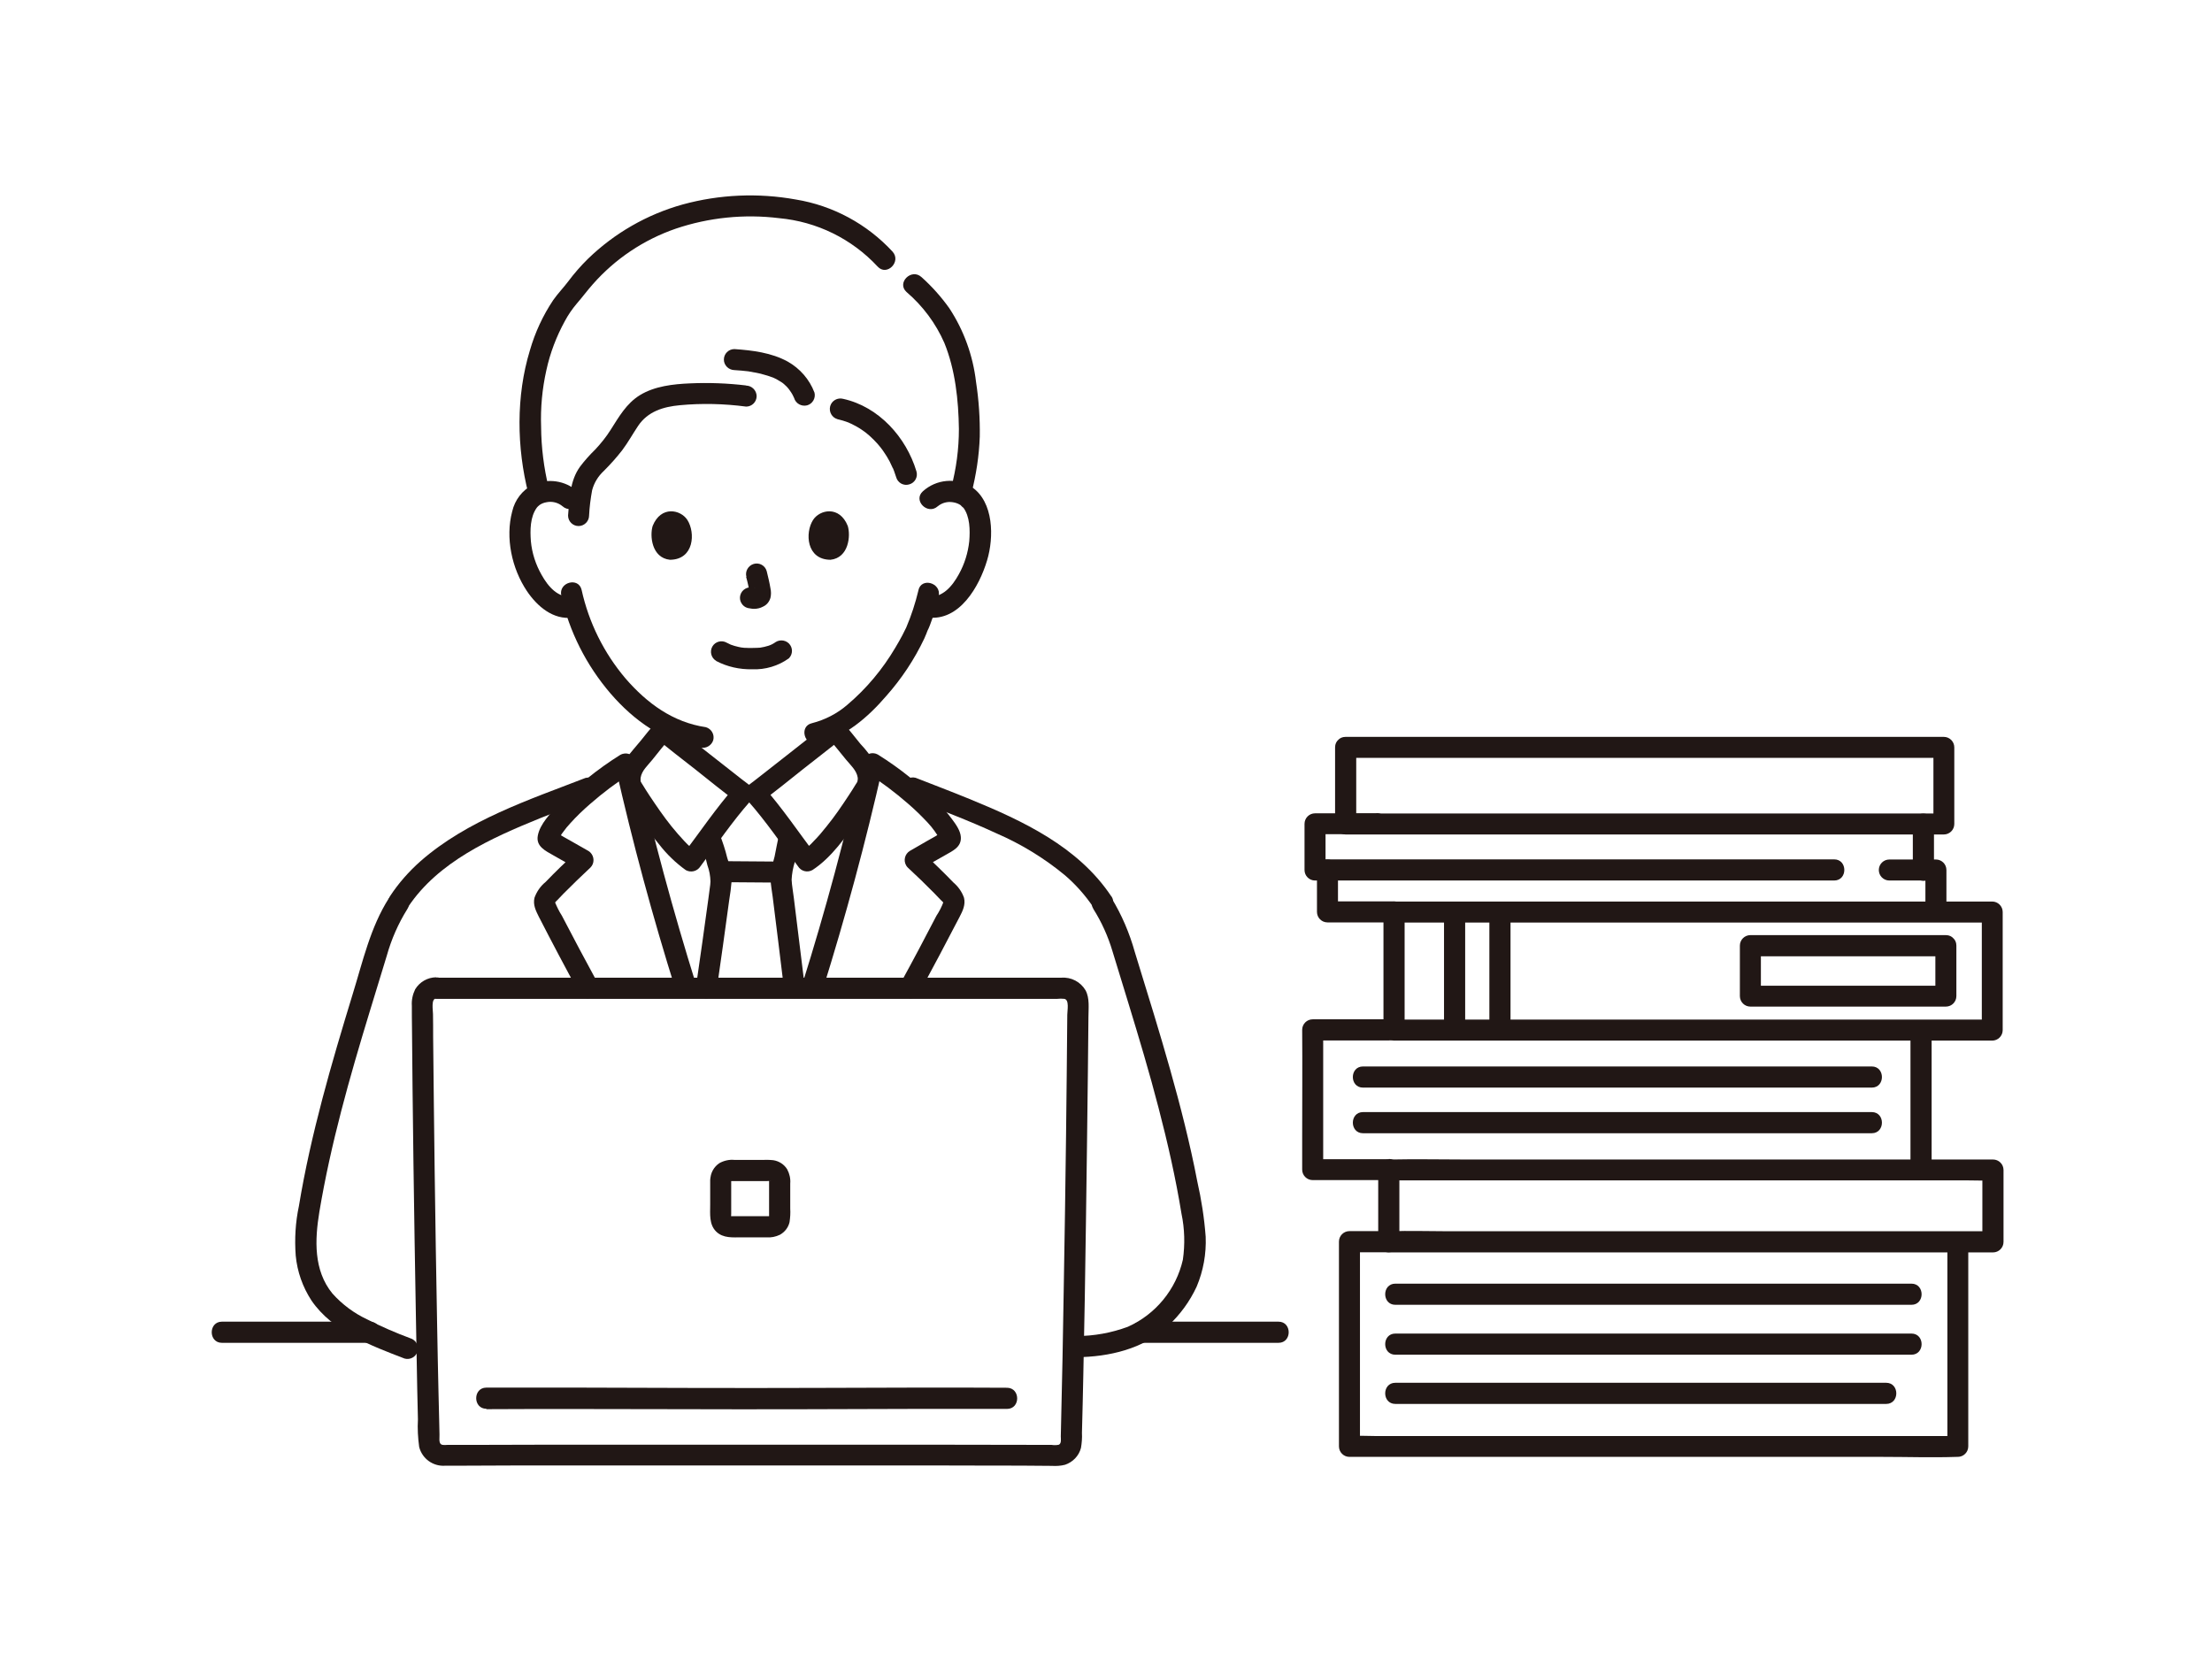 <?xml version="1.0" encoding="UTF-8"?><svg id="a" xmlns="http://www.w3.org/2000/svg" viewBox="0 0 160 120"><defs><style>.b{fill:#211715;}</style></defs><path class="b" d="M92.48,95.6h-9.93c-.98,0-.98,1.53,0,1.53h9.93c.98,0,.98-1.53,0-1.53h0Z"/><path class="b" d="M16.05,97.13h10.7c.98,0,.98-1.53,0-1.53h-10.7c-.98,0-.98,1.53,0,1.53Z"/><path class="b" d="M43.21,71.06c-.87-1.6-1.73-3.21-2.57-4.83-.2-.31-.36-.64-.5-.98,0-.02-.03.09-.02.07.06-.08.13-.16.21-.23.14-.15.28-.29.42-.44.64-.65,1.3-1.28,1.96-1.9.3-.3.29-.79-.01-1.09-.04-.04-.09-.08-.14-.11l-1.23-.7-.55-.31-.34-.2-.14-.08c-.09-.06-.09-.05,0,.03l.1.39c0,.09,0,.03.03-.02.04-.06.08-.13.11-.19.06-.11.13-.21.21-.31.15-.21.32-.42.5-.61.45-.5.94-.97,1.45-1.41.93-.81,1.91-1.55,2.95-2.21l-1.13-.46c1.23,5.45,2.69,10.85,4.37,16.19.29.93,1.77.54,1.47-.41-1.67-5.34-3.13-10.73-4.37-16.19-.12-.41-.54-.65-.95-.53-.06.02-.12.04-.17.07-1.62,1.01-3.11,2.21-4.44,3.58-.57.6-1.38,1.42-1.53,2.27-.14.77.55,1.09,1.11,1.41.59.34,1.19.68,1.78,1.01l-.15-1.2c-.74.69-1.47,1.39-2.17,2.12-.37.3-.65.7-.81,1.15-.12.51.1.94.32,1.38.95,1.85,1.92,3.69,2.92,5.51.47.86,1.79.1,1.32-.77h0Z"/><path class="b" d="M59.49,71.65c1.67-5.34,3.13-10.73,4.36-16.19l-1.12.46c1.04.66,2.02,1.4,2.95,2.21.5.43.97.89,1.42,1.37.18.19.35.4.5.61.07.1.14.21.21.31.04.06.07.13.11.19.03.04.06.18.05.06l.1-.39c.06-.12.05-.05-.07.01s-.23.13-.34.2l-.62.35-1.23.71c-.36.22-.48.69-.26,1.06.03.05.07.1.11.14.65.6,1.29,1.22,1.91,1.85.16.16.32.33.47.49.06.06.17.15.21.22.02.05-.02-.05-.01-.06-.13.35-.3.68-.5.98-.84,1.62-1.69,3.23-2.57,4.83-.47.86.85,1.64,1.32.77.99-1.83,1.96-3.66,2.92-5.51.23-.44.44-.88.32-1.38-.15-.43-.41-.8-.76-1.1-.72-.75-1.47-1.46-2.22-2.18l-.15,1.2c.59-.34,1.19-.68,1.78-1.01.54-.31,1.17-.58,1.12-1.31-.03-.46-.37-.93-.64-1.29-.28-.38-.59-.74-.91-1.09-1.34-1.36-2.83-2.57-4.45-3.58-.37-.21-.84-.08-1.05.29-.03.05-.05.11-.07.17-1.23,5.46-2.68,10.85-4.36,16.19-.29.94,1.18,1.34,1.47.41h0Z"/><path class="b" d="M56.3,62.32c-1.34,0-2.69-.03-4.03-.03-.42,0-.76.34-.76.76s.34.76.76.76h0c1.34,0,2.69.03,4.03.03.42,0,.76-.34.76-.76s-.34-.76-.76-.76Z"/><path class="b" d="M56.35,60.36c-.12.53-.21,1.06-.32,1.59-.16.54-.26,1.1-.29,1.66.01.42.1.85.15,1.26.27,2.19.55,4.38.81,6.57.01.42.35.75.76.76.42,0,.76-.34.76-.76-.26-2.16-.53-4.32-.8-6.49-.05-.44-.14-.88-.16-1.32.02-.43.1-.86.23-1.28.11-.53.2-1.06.32-1.59.23-.95-1.25-1.36-1.47-.41h0Z"/><path class="b" d="M50.73,61.11c.18.48.32.98.44,1.48.14.38.21.77.22,1.17,0,.16-.03.32-.05.48-.04.3-.07.55-.1.76-.28,2.08-.58,4.16-.88,6.24-.1.4.14.82.53.94.41.11.82-.13.94-.53.31-2.17.62-4.33.91-6.5.08-.47.14-.95.18-1.42-.02-.58-.12-1.14-.32-1.69-.14-.58-.33-1.15-.55-1.71-.21-.36-.68-.48-1.05-.27-.36.22-.48.68-.27,1.04h0Z"/><path class="b" d="M51.8,47.81c.8.42,1.7.62,2.61.6.95.04,1.88-.24,2.65-.79.3-.3.3-.78,0-1.08-.3-.29-.78-.29-1.08,0,.24-.18.07-.06.01-.02-.05.03-.1.06-.16.09-.07.04-.25.08-.03.02-.07.02-.15.06-.22.08-.2.06-.4.11-.61.14.11-.02.04,0-.03,0-.06,0-.12.01-.18.01-.14,0-.29.01-.43.01-.13,0-.26,0-.39-.01-.06,0-.12,0-.18-.01-.03,0-.24-.04-.06,0-.19-.03-.38-.08-.57-.13-.08-.02-.16-.05-.24-.08-.19-.06.14.07-.03-.01-.1-.05-.19-.09-.29-.14-.36-.21-.83-.09-1.04.27-.21.36-.09.83.27,1.04h0Z"/><path class="b" d="M53.97,41.73c.12.42.21.86.28,1.29l-.03-.2c0,.06.01.12,0,.18l.03-.2s-.01.05-.02.08l.08-.18s-.02.04-.03.05l.12-.15s-.03.03-.04.04l.15-.12s-.07.04-.1.05l.18-.08c-.06.02-.11.04-.17.05l.2-.03c-.05,0-.11,0-.16,0l.2.03c-.06,0-.12-.02-.18-.03-.1-.03-.2-.04-.3-.01-.1,0-.2.04-.28.09-.36.21-.49.68-.27,1.04.1.17.26.3.46.35.15.02.29.06.44.06.23,0,.46-.05.66-.16.27-.12.46-.36.54-.64.05-.22.05-.46,0-.68-.07-.42-.17-.83-.27-1.24-.11-.41-.53-.65-.94-.53h0c-.4.12-.64.53-.53.94h0Z"/><path class="b" d="M47.21,38.04c-.22.7-.08,2.31,1.25,2.45,1.75-.01,1.85-1.96,1.26-2.88-.48-.75-1.91-1.06-2.51.43Z"/><path class="b" d="M61.32,38.04c.22.7.08,2.31-1.25,2.45-1.75-.01-1.85-1.96-1.26-2.88.48-.75,1.91-1.06,2.51.43Z"/><path class="b" d="M41.78,35.55c-.89-.8-2.17-.98-3.25-.48-.75.39-1.29,1.09-1.48,1.92-.51,1.91-.03,4.13,1.06,5.76.74,1.1,1.9,2.11,3.32,1.92.42-.01.75-.35.76-.76,0-.37-.35-.82-.76-.76-1.06.14-1.78-.72-2.25-1.56-.43-.75-.7-1.58-.78-2.44-.06-.79-.06-1.76.43-2.43.03-.04.02-.03-.02.02.03-.04.07-.07.1-.11.01-.01.17-.14.1-.09.15-.11.33-.18.51-.21.41-.09.85.02,1.17.29.73.65,1.81-.42,1.08-1.08h0Z"/><path class="b" d="M67.82,36.63c.31-.26.71-.37,1.11-.3.2.03.4.1.57.22-.05-.03.26.27.16.14.51.66.51,1.67.45,2.45-.09.84-.34,1.65-.75,2.39-.47.86-1.2,1.76-2.28,1.61-.42,0-.76.34-.76.76.01.42.35.75.76.76,2.32.31,3.76-2.25,4.32-4.13.5-1.66.49-4.23-1.12-5.31-1.12-.69-2.56-.56-3.53.32-.73.66.35,1.74,1.08,1.08h0Z"/><path class="b" d="M66.43,42.71c-.22.92-.51,1.81-.88,2.68-.04.11.07-.15,0,0-.03.05-.05.11-.08.16-.06.13-.13.27-.2.4-.16.3-.33.6-.51.9-.92,1.56-2.09,2.96-3.47,4.13-.74.64-1.62,1.09-2.56,1.33-.96.22-.55,1.7.41,1.47,1.99-.46,3.65-1.91,4.95-3.42,1.12-1.26,2.05-2.66,2.77-4.18.05-.11.1-.22.14-.33.01-.03.08-.19.03-.09s0,0,.01-.02c.04-.1.08-.2.13-.29.06-.13.11-.27.16-.41.24-.63.43-1.27.57-1.93.2-.96-1.27-1.37-1.47-.41h0Z"/><path class="b" d="M40.59,43.07c.59,2.62,1.82,5.05,3.57,7.09,1.69,1.96,3.87,3.53,6.49,3.91.4.1.82-.14.94-.53.11-.41-.13-.82-.53-.94-2.38-.35-4.26-1.73-5.81-3.52-1.57-1.85-2.66-4.05-3.18-6.41-.22-.96-1.69-.55-1.47.41h0Z"/><path class="b" d="M64.56,18.2c-1.85-2-4.31-3.33-7-3.77-2.72-.49-5.51-.37-8.18.36-2.58.72-4.93,2.07-6.85,3.93-.52.51-1,1.06-1.44,1.65-.34.45-.74.86-1.07,1.33-.75,1.12-1.32,2.35-1.69,3.64-1.01,3.3-.96,7.04-.11,10.37.24.95,1.72.55,1.47-.41-.35-1.45-.54-2.93-.55-4.42-.05-1.38.08-2.76.38-4.1.27-1.25.73-2.45,1.34-3.56.24-.45.53-.87.86-1.26.4-.46.76-.95,1.16-1.4,1.62-1.84,3.68-3.22,6-4.02,2.4-.81,4.96-1.07,7.47-.76,2.73.25,5.26,1.49,7.13,3.5.66.73,1.74-.35,1.08-1.08h0Z"/><path class="b" d="M70.26,35.7c.35-1.35.56-2.73.61-4.12.02-1.32-.07-2.64-.27-3.95-.22-1.9-.88-3.73-1.93-5.33-.59-.83-1.27-1.59-2.02-2.26-.73-.66-1.81.42-1.08,1.08,1.18,1.01,2.12,2.27,2.74,3.69.79,1.95,1.02,4.13,1.05,6.22,0,1.44-.19,2.87-.56,4.26-.23.95,1.24,1.36,1.47.41h0Z"/><path class="b" d="M53.96,27.88c-1.34-.16-2.69-.21-4.04-.15-1.22.05-2.57.2-3.63.85-.98.6-1.52,1.57-2.12,2.51-.32.51-.7.98-1.11,1.42-.4.39-.77.8-1.1,1.24-.74,1.01-.77,2.33-.87,3.54,0,.42.34.76.76.76.42,0,.76-.35.76-.76.03-.62.11-1.23.22-1.83.14-.53.43-1.01.84-1.39.48-.48.93-.98,1.34-1.51.42-.56.76-1.18,1.15-1.76.7-1.04,1.82-1.38,3.02-1.49,1.59-.15,3.2-.11,4.79.1.42,0,.76-.34.76-.76-.01-.42-.35-.75-.76-.76h0Z"/><path class="b" d="M60.57,30.32c.27.06.54.14.8.24.03.01.06.02.09.04-.07-.03-.08-.03-.03-.01.06.03.12.06.18.08.12.06.24.12.36.19.13.07.25.15.37.23.06.04.11.08.17.12.03.02.19.14.06.04.22.17.42.35.62.55.2.2.38.4.55.62-.1-.12.04.06.05.07.04.06.08.11.12.17.08.12.15.23.23.35.15.24.28.49.39.75.02.04.04.09.06.13-.03-.06-.03-.07,0-.02.03.07.05.13.08.2.05.14.1.29.15.44.11.41.53.65.94.53.41-.11.65-.53.53-.94h0c-.74-2.47-2.72-4.68-5.3-5.25-.41-.11-.83.13-.94.53-.11.41.13.83.53.94h0Z"/><path class="b" d="M58.91,28.39c-.36-.95-1.05-1.74-1.94-2.24-1.17-.64-2.54-.81-3.85-.9-.42,0-.76.34-.76.76,0,.42.35.75.76.76.34.02.68.05,1.01.09-.14-.02.08.01.11.02.07.01.15.02.22.04.14.02.28.05.42.08.25.06.5.13.75.21.06.02.11.04.17.06.08.03.15.06.03,0,.11.05.22.1.32.15.09.05.18.1.27.16.04.03.08.05.13.08.02.01.16.12.06.04s.04.03.06.05c.04.03.07.06.11.1.07.06.14.13.2.2.03.03.06.07.09.11.11.13-.04-.07,0,0,.05.08.11.15.16.23s.1.16.14.25c.03.05.17.37.07.15.12.4.53.63.94.53.4-.11.64-.53.53-.94Z"/><path class="b" d="M47.4,52.3c-.36.41-.7.83-1.04,1.26-.36.44-.76.87-1.08,1.33-.54.73-.62,1.7-.19,2.5.76,1.3,1.63,2.53,2.59,3.69.55.71,1.2,1.34,1.93,1.86.37.2.83.08,1.05-.27,1.19-1.59,2.31-3.25,3.63-4.74.3-.31.28-.8-.03-1.1-.04-.04-.08-.07-.13-.1-.04-.03-.09-.07-.13-.1-.05-.04-.31-.24-.12-.09-.23-.18-.46-.35-.68-.53-.63-.49-1.26-.99-1.9-1.49-.94-.74-1.88-1.47-2.81-2.22-.3-.29-.78-.29-1.08,0-.3.3-.3.78,0,1.08.95.77,1.92,1.52,2.88,2.27,1.02.8,2.02,1.64,3.07,2.39l-.15-1.2c-1.4,1.59-2.6,3.36-3.87,5.05l1.05-.27c-.32-.22-.61-.48-.87-.76-.33-.35-.65-.72-.95-1.09-.57-.71-1.08-1.46-1.58-2.21-.18-.27-.35-.54-.52-.82-.06-.08-.11-.17-.15-.26-.04-.08.01,0,.02.02-.01-.08-.01-.17,0-.25.08-.52.54-.91.85-1.3.42-.53.84-1.06,1.29-1.56.65-.73-.43-1.82-1.08-1.08Z"/><path class="b" d="M59.9,53.38c.45.51.86,1.04,1.29,1.56.32.39.77.78.85,1.3.01.08.01.17,0,.25,0,0,.05-.11.01-.02-.04.09-.09.18-.15.26-.17.28-.34.55-.52.82-.5.76-1.01,1.51-1.58,2.21-.3.38-.61.75-.95,1.09-.26.29-.55.54-.87.76l1.05.27c-1.27-1.69-2.46-3.46-3.87-5.05l-.15,1.2c1.05-.75,2.05-1.59,3.07-2.39.96-.76,1.93-1.5,2.88-2.27.3-.3.3-.78,0-1.08-.3-.29-.78-.29-1.08,0-.93.75-1.88,1.48-2.81,2.22-.63.5-1.26.99-1.9,1.49-.23.18-.46.36-.68.53.2-.15-.06.05-.12.09-.04.03-.09.07-.13.1-.37.23-.48.71-.25,1.07.03.05.06.09.1.13,1.32,1.49,2.44,3.15,3.63,4.74.22.36.68.48,1.05.27,1.39-.91,2.42-2.41,3.36-3.76.38-.54.74-1.09,1.09-1.66.43-.7.46-1.58.08-2.3-.3-.51-.66-.98-1.07-1.41-.41-.51-.81-1.02-1.25-1.51-.65-.74-1.73.35-1.08,1.08Z"/><path class="b" d="M31.54,70.69c-.62.01-1.19.34-1.51.87-.18.37-.27.78-.24,1.19,0,.53,0,1.06.01,1.59.01,1.44.03,2.88.04,4.32.04,3.7.09,7.4.15,11.1.06,3.58.12,7.16.19,10.74.02.72.03,1.45.05,2.17-.04.66,0,1.33.09,1.99.21.84.99,1.41,1.85,1.36.2,0,.4,0,.6,0,1.65-.01,3.29-.01,4.94-.02,2.62,0,5.24,0,7.87,0,3.08,0,6.16,0,9.24,0,3.06,0,6.13,0,9.19,0,2.53,0,5.06,0,7.59.01,1.49,0,2.98,0,4.48.02.32.02.65,0,.96-.08.56-.19,1-.64,1.15-1.22.06-.36.09-.72.07-1.09.04-1.41.07-2.82.1-4.23.08-3.69.14-7.37.19-11.06.05-3.61.1-7.22.14-10.84.01-1.32.03-2.64.04-3.95,0-.63.1-1.36-.21-1.93-.36-.61-1.04-.97-1.76-.91-1.4,0-2.8,0-4.2,0-2.47,0-4.95,0-7.42,0h-18.58c-2.73,0-5.46,0-8.18,0-1.85,0-3.7,0-5.56,0-.43,0-.86,0-1.29,0-.98,0-.98,1.53,0,1.53,1.2,0,2.41,0,3.61,0,2.29,0,4.58,0,6.87,0h18.03c2.81,0,5.61,0,8.42,0,2.06,0,4.12,0,6.18,0,.61,0,1.22,0,1.83,0,.17-.02.35-.02.52,0,.37.07.21.85.21,1.15-.02,2.92-.06,5.85-.09,8.77-.05,3.74-.1,7.48-.17,11.22-.05,3.21-.11,6.41-.19,9.62,0,.3-.02.59-.02.89,0,.19.06.5-.14.6-.18.04-.36.04-.54.01-.58,0-1.15,0-1.73,0-2.02,0-4.04-.01-6.06-.01-2.78,0-5.56,0-8.34,0-3.07,0-6.14,0-9.21,0-2.89,0-5.78,0-8.66,0-2.24,0-4.47,0-6.71.01-.73,0-1.45,0-2.18,0-.24,0-.48,0-.72,0-.15,0-.43.05-.55-.05-.16-.13-.09-.5-.1-.69,0-.3-.02-.6-.02-.9-.02-.69-.03-1.37-.05-2.06-.04-1.64-.07-3.27-.1-4.91-.07-3.74-.13-7.48-.18-11.22-.04-3.23-.08-6.45-.11-9.68,0-.55,0-1.1-.01-1.65,0-.26-.15-1.1.21-1.12.97-.06.98-1.59,0-1.53Z"/><path class="b" d="M35.18,101.93c4.67-.03,9.34,0,14,0,5.65.02,11.31,0,16.96-.02,2.23,0,4.47,0,6.7,0,.98,0,.98-1.52,0-1.53-4.56-.03-9.13,0-13.69.01-5.71.02-11.42,0-17.13-.02-2.28,0-4.56,0-6.84,0-.98,0-.98,1.53,0,1.53h0Z"/><path class="b" d="M51.37,85.35c0,.6,0,1.2,0,1.79,0,.67-.09,1.42.43,1.94.51.5,1.21.42,1.86.42h1.77c.34.03.68-.04.99-.19.35-.2.6-.52.69-.91.05-.33.07-.66.05-.98v-1.81c.03-.36-.05-.71-.22-1.03-.22-.36-.6-.6-1.01-.66-.28-.03-.55-.03-.83-.02h-1.97c-.38-.04-.76.05-1.09.23-.41.27-.66.73-.66,1.22,0,.42.34.76.76.76.42,0,.75-.35.76-.76,0-.19-.05.15.01-.02l-.03.08c.04-.07.04-.06-.02.02.05-.03.08-.04-.03.01.16-.07-.16,0,.02-.01-.22.02.08,0,.13,0h2.51c.09-.01.19-.01.28,0h-.09c.08.02.07.01-.03-.02.16.06-.11-.06.02.02l-.05-.07c.04.07.04.06,0-.03.06.17.02-.16.01.02,0,.1,0,.19,0,.29v.73c0,.5,0,1,0,1.51,0,.06,0,.12,0,.18l.02-.09s-.02.07-.03.11c.03-.03.02-.15,0-.03l.05-.07c-.06.06-.05.05.03-.01-.18.05.12-.02,0,0-.11.02.19,0,0,0-.11,0-.22,0-.33,0-.48,0-.96,0-1.44,0h-.99c-.05,0-.11,0-.17,0,.1.01.12.01.06,0s-.04,0,.05.02c-.17-.07.13.09-.02-.02.06.08.07.09.02.02l.03.08-.02-.05c-.02-.08-.02-.07,0,.03-.02-.02,0-.21,0-.24,0-.27,0-.54,0-.81,0-.55,0-1.1,0-1.65,0-.42-.34-.76-.76-.76s-.76.34-.76.76h0Z"/><path class="b" d="M29.52,65.6c2.18-3.27,6.01-4.98,9.53-6.41,1.23-.5,2.47-.97,3.71-1.45.4-.12.63-.53.53-.94-.11-.4-.53-.64-.94-.53-4.11,1.59-8.55,3.06-11.92,6.01-.85.75-1.61,1.61-2.23,2.56-.55.82.78,1.59,1.32.77h0Z"/><path class="b" d="M80.38,64.83c-2.39-3.59-6.4-5.46-10.26-7.04-1.29-.53-2.59-1.02-3.89-1.53-.41-.11-.82.13-.94.53-.1.41.13.82.53.94,2.1.81,4.21,1.6,6.26,2.55,1.78.77,3.45,1.79,4.95,3.03.78.67,1.46,1.44,2.04,2.29.54.81,1.87.05,1.32-.77h0Z"/><path class="b" d="M79.08,65.74c.6.95,1.07,1.99,1.39,3.07.38,1.24.76,2.48,1.14,3.72.77,2.52,1.53,5.05,2.19,7.6.66,2.53,1.24,5.08,1.66,7.66.23,1.09.26,2.22.1,3.33-.49,2.15-1.97,3.95-3.98,4.85-1.19.44-2.45.67-3.72.67-.98,0-.98,1.53,0,1.53,2.34-.02,4.86-.59,6.61-2.25.88-.81,1.59-1.78,2.09-2.86.48-1.14.7-2.37.65-3.6-.1-1.35-.31-2.7-.61-4.02-.26-1.37-.57-2.73-.9-4.08-.66-2.68-1.43-5.34-2.23-7.98-.46-1.51-.92-3.02-1.39-4.53-.38-1.36-.94-2.67-1.67-3.87-.53-.83-1.85-.06-1.32.77h0Z"/><path class="b" d="M28.13,64.97c-1.34,2.1-1.89,4.58-2.62,6.94-.77,2.52-1.53,5.05-2.2,7.6s-1.26,5.12-1.69,7.73c-.25,1.17-.32,2.38-.23,3.58.11,1.16.5,2.27,1.14,3.25,1.52,2.23,4.32,3.27,6.74,4.2.41.11.82-.13.94-.53.1-.41-.13-.82-.53-.94-1.05-.39-2.09-.84-3.09-1.35-.97-.45-1.83-1.09-2.54-1.88-1.38-1.68-1.28-3.9-.95-5.91.82-4.91,2.18-9.7,3.63-14.45.41-1.36.84-2.73,1.25-4.09.33-1.18.83-2.32,1.48-3.36.53-.83-.79-1.6-1.32-.77h0Z"/><path class="b" d="M101.22,89.82v-5.2l-.76.76h41.77c.6,0,1.21.03,1.81,0,.04,0,.08,0,.11,0l-.76-.76v5.2l.76-.76h-39.35c-1.42,0-2.86-.05-4.28,0h-.06c-.98,0-.98,1.53,0,1.53h43.7c.42,0,.76-.34.76-.76v-5.2c0-.42-.34-.76-.76-.76h-38.13c-1.82,0-3.64-.04-5.46,0h-.12c-.42,0-.76.34-.76.76v5.2c0,.98,1.53.98,1.53,0Z"/><path class="b" d="M138.19,74.91v9.11c0,.98,1.53.98,1.53,0v-9.11c0-.98-1.53-.98-1.53,0Z"/><path class="b" d="M98.59,78.67h36.8c.98,0,.98-1.53,0-1.53h-36.8c-.98,0-.98,1.53,0,1.53Z"/><path class="b" d="M98.59,81.97h36.8c.98,0,.98-1.53,0-1.53h-36.8c-.98,0-.98,1.53,0,1.53Z"/><path class="b" d="M100.46,83.85h-5.51l.76.76v-10.11l-.76.76h5.51c.98,0,.98-1.53,0-1.53h-5.51c-.42,0-.76.34-.76.76.02,2.56,0,5.12,0,7.69v2.42c0,.42.34.76.76.76,1.83,0,3.67,0,5.51,0,.98,0,.98-1.53,0-1.53h0Z"/><path class="b" d="M140.86,90.32v14.31l.76-.76h-42.21c-.57,0-1.15-.04-1.72,0-.02,0-.05,0-.08,0l.76.76v-14.81l-.76.76h2.84c.98,0,.98-1.53,0-1.53h-2.84c-.42,0-.76.34-.76.76,0,4.94,0,9.87,0,14.81,0,.42.34.76.76.76h38.58c1.78,0,3.57.06,5.34,0h.08c.42,0,.76-.34.76-.76v-14.31c0-.98-1.53-.98-1.53,0Z"/><path class="b" d="M100.93,97.99h37.33c.98,0,.98-1.53,0-1.53h-37.33c-.98,0-.98,1.53,0,1.53h0Z"/><path class="b" d="M100.93,94.38h37.33c.98,0,.98-1.53,0-1.53h-37.33c-.98,0-.98,1.53,0,1.53h0Z"/><path class="b" d="M100.93,101.55h35.5c.98,0,.98-1.53,0-1.53h-35.5c-.98,0-.98,1.53,0,1.53Z"/><path class="b" d="M140.79,65.57v-2.64c0-.42-.34-.76-.76-.76h-3.37c-.42,0-.76.34-.76.76s.34.76.76.76h3.37l-.76-.76v2.64c0,.42.34.76.76.77s.76-.34.77-.76h0Z"/><path class="b" d="M138.36,59.6v3.34c0,.42.34.76.76.77s.76-.34.77-.76h0v-3.34c0-.42-.34-.76-.77-.76-.42,0-.76.34-.76.76Z"/><path class="b" d="M95.26,62.93v3.03c0,.42.34.76.76.76h4.82c.42,0,.76-.34.76-.76s-.34-.76-.76-.76h-4.82l.76.76v-3.03c0-.42-.34-.76-.76-.76-.42,0-.76.34-.76.76h0Z"/><path class="b" d="M99.56,58.83h-4.44c-.42,0-.76.34-.76.76v3.34c0,.42.34.76.76.76h37.55c.98,0,.98-1.53,0-1.53h-37.55l.76.76v-3.34l-.76.76h4.44c.98,0,.98-1.53,0-1.53Z"/><path class="b" d="M97.34,54.82h43.27l-.76-.76v5.54l.76-.76h-43.27l.76.76v-5.54c0-.98-1.53-.98-1.53,0v5.54c0,.42.34.76.76.76h43.27c.42,0,.76-.34.76-.76v-5.54c0-.42-.34-.76-.76-.76h-43.27c-.98,0-.98,1.53,0,1.53Z"/><path class="b" d="M100.84,66.73h43.27l-.76-.76v8.54l.76-.76h-43.27l.76.76v-8.54c0-.98-1.53-.98-1.53,0v8.54c0,.42.34.76.76.76h43.27c.42,0,.76-.34.76-.76v-8.54c0-.42-.34-.76-.76-.76h-43.27c-.98,0-.98,1.53,0,1.53Z"/><path class="b" d="M107.73,65.97v8.54c0,.98,1.53.98,1.53,0v-.33c0-.98-1.53-.98-1.53,0v.33c0,.98,1.53.98,1.53,0v-8.54c0-.98-1.53-.98-1.53,0Z"/><path class="b" d="M104.45,66.04v8.39c0,.98,1.53.98,1.53,0v-8.39c0-.98-1.53-.98-1.53,0Z"/><path class="b" d="M139.99,68.41v3.65l.76-.76h-14.14l.76.76c0-1.22,0-2.44,0-3.65l-.76.76h14.14c.98,0,.98-1.53,0-1.53h-14.14c-.42,0-.76.34-.76.76,0,1.22,0,2.43,0,3.65,0,.42.34.76.76.76h14.14c.42,0,.76-.34.76-.76v-3.65c0-.98-1.53-.98-1.53,0Z"/></svg>